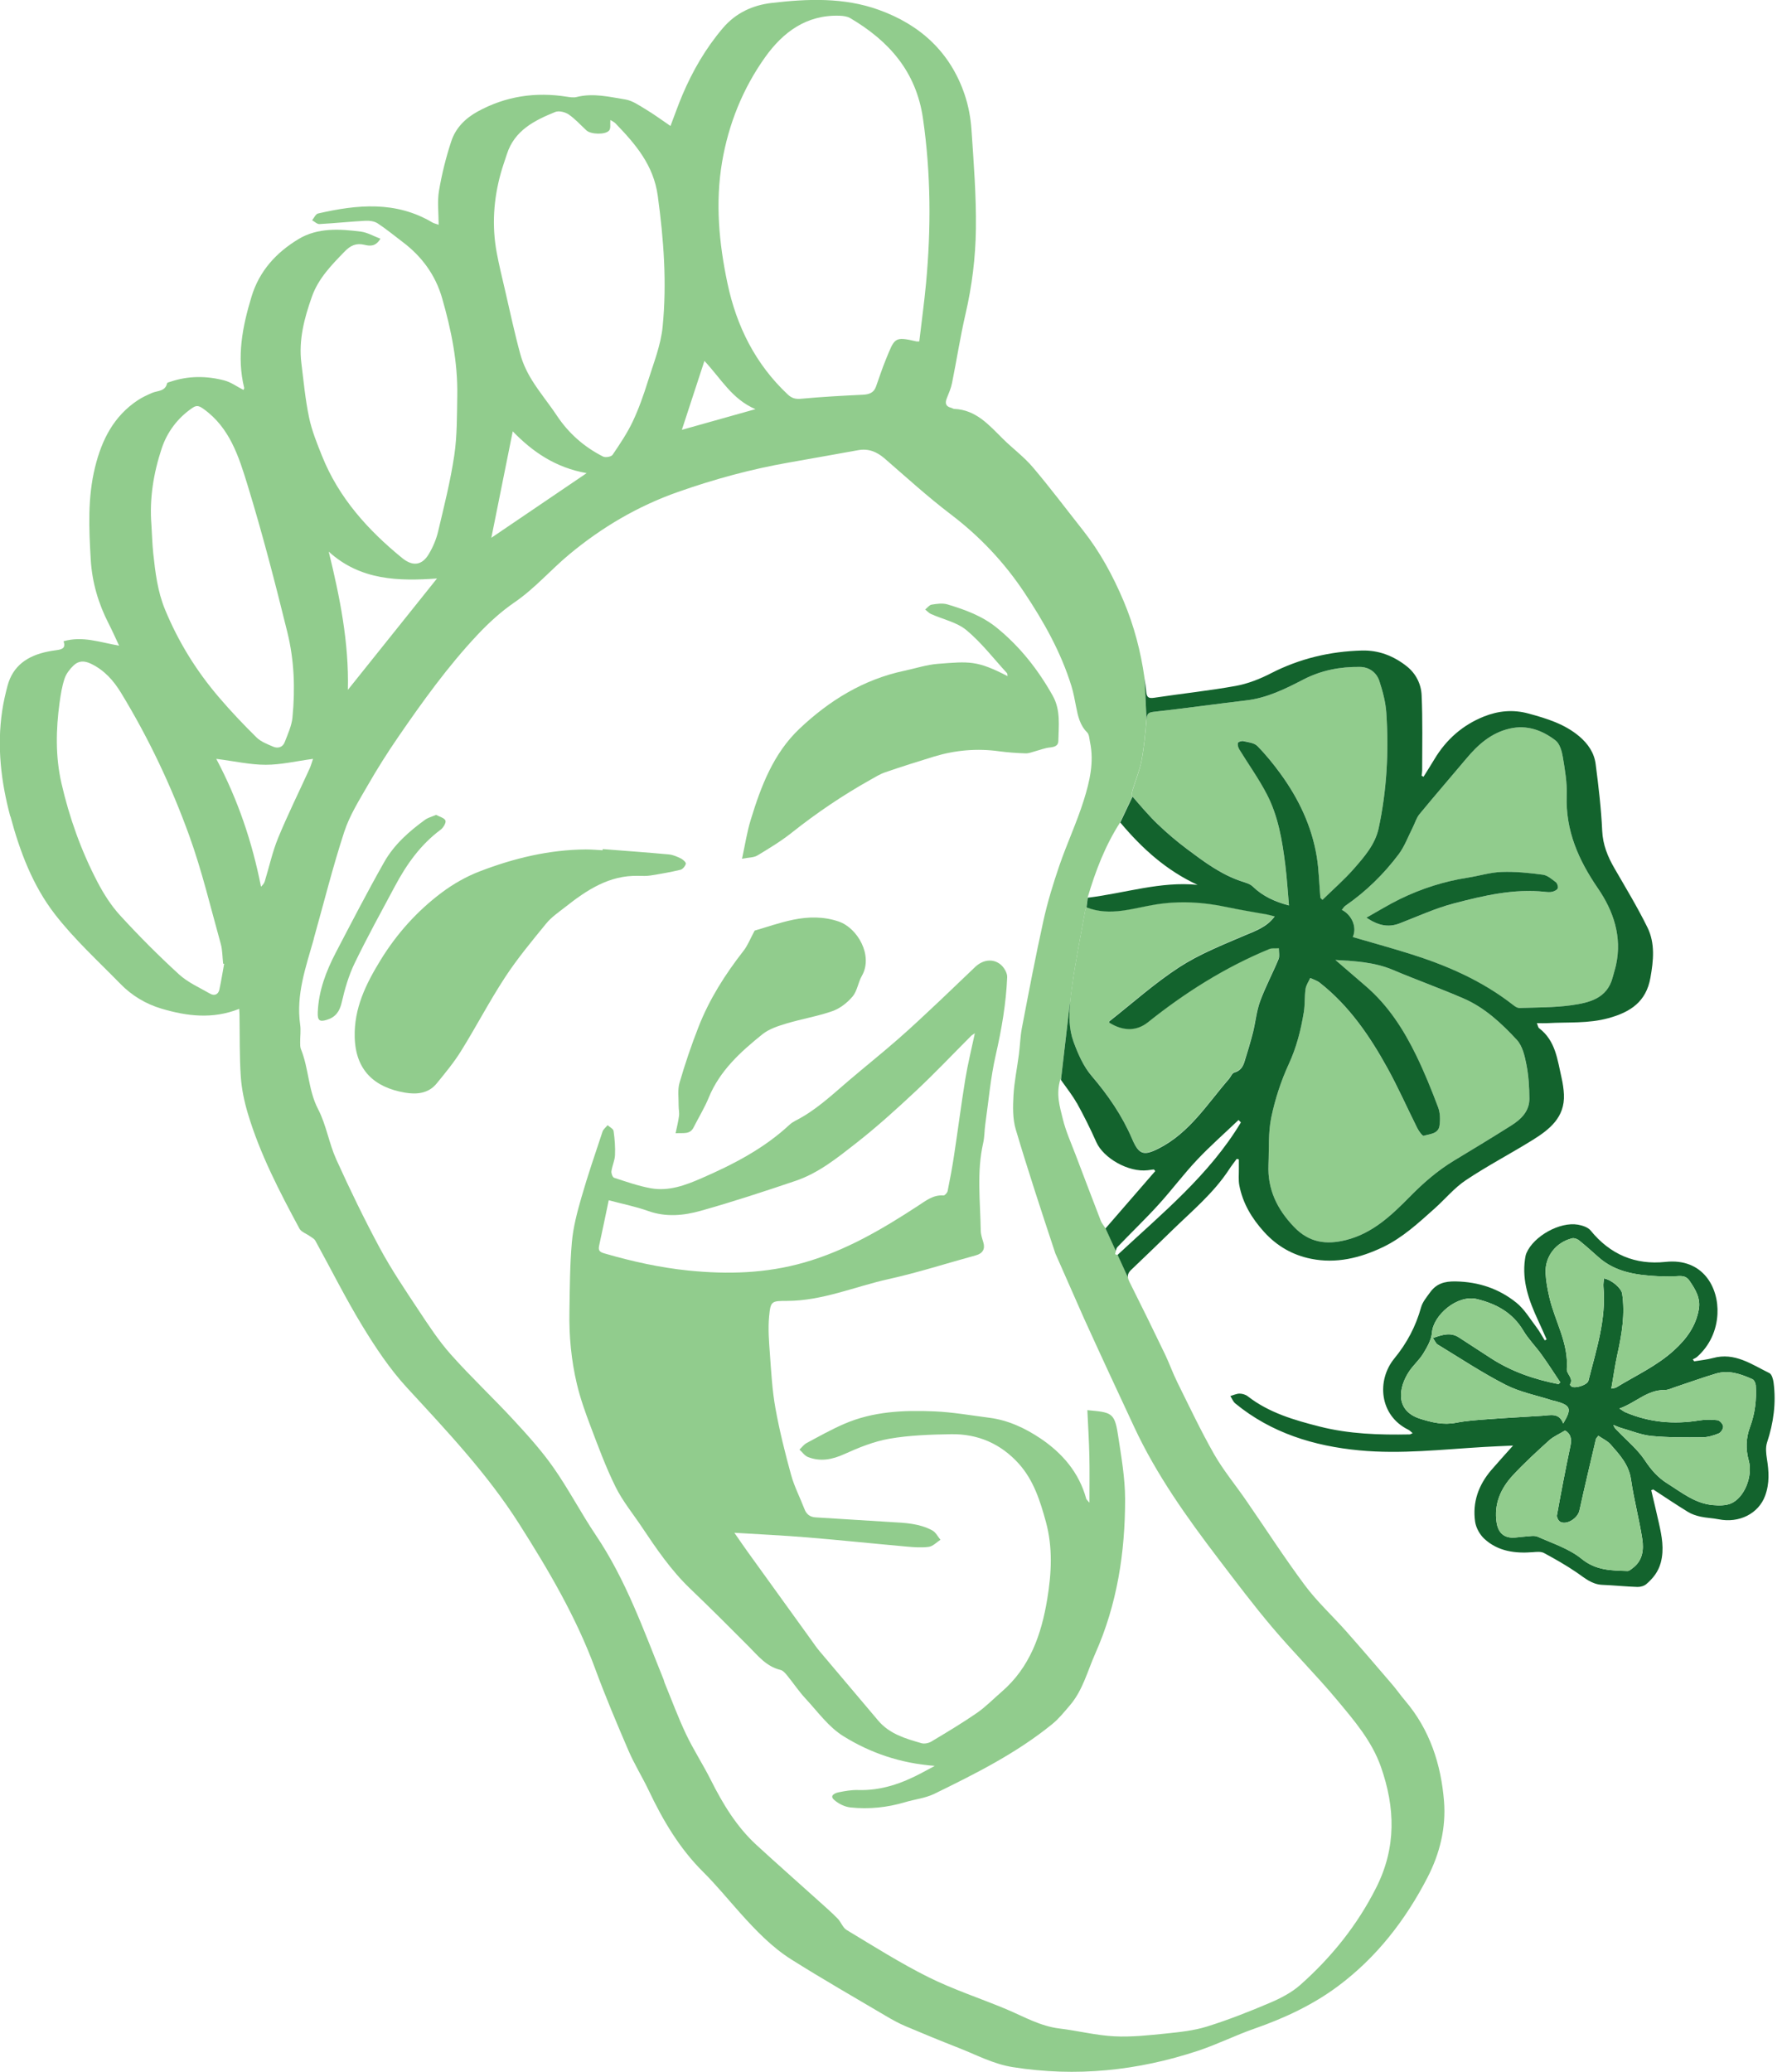 <svg width="132" height="153" viewBox="0 0 132 153" fill="none" xmlns="http://www.w3.org/2000/svg">
<path d="M98.638 70.893C100.099 70.977 101.531 71.052 102.884 71.625C104.606 72.354 106.374 72.986 108.09 73.728C109.659 74.405 110.901 75.564 112.038 76.791C112.457 77.244 112.626 77.986 112.751 78.631C112.911 79.448 112.963 80.294 112.966 81.131C112.973 82.052 112.365 82.651 111.643 83.107C110.241 83.992 108.826 84.852 107.404 85.708C106.178 86.447 105.123 87.368 104.116 88.394C102.779 89.751 101.38 91.082 99.423 91.574C97.955 91.942 96.694 91.769 95.579 90.604C94.324 89.295 93.615 87.824 93.694 86.004C93.746 84.842 93.668 83.654 93.9 82.531C94.181 81.18 94.618 79.832 95.197 78.579C95.769 77.338 96.089 76.065 96.305 74.747C96.396 74.187 96.351 73.604 96.432 73.041C96.472 72.758 96.658 72.498 96.779 72.227C97.014 72.338 97.279 72.413 97.478 72.569C99.648 74.272 101.171 76.502 102.482 78.875C103.279 80.32 103.949 81.84 104.691 83.318C104.802 83.54 105.07 83.911 105.162 83.882C105.603 83.742 106.237 83.751 106.325 83.139C106.387 82.693 106.381 82.186 106.224 81.775C105.74 80.49 105.224 79.213 104.626 77.98C103.685 76.039 102.528 74.236 100.861 72.81C100.119 72.175 99.38 71.534 98.638 70.896V70.893Z" fill="#91CC8D"/>
<path d="M99.926 69.2C100.269 68.438 99.818 67.543 99.119 67.191C99.21 67.084 99.276 66.963 99.377 66.892C100.903 65.837 102.214 64.554 103.319 63.083C103.756 62.497 104.015 61.778 104.351 61.117C104.518 60.788 104.623 60.407 104.851 60.127C105.989 58.743 107.165 57.392 108.316 56.019C109.182 54.983 110.159 54.118 111.519 53.805C112.793 53.512 113.921 53.929 114.898 54.678C115.208 54.915 115.365 55.456 115.437 55.882C115.594 56.829 115.764 57.796 115.728 58.75C115.637 61.341 116.597 63.509 118.035 65.606C119.176 67.269 119.826 69.164 119.372 71.254C119.307 71.56 119.205 71.859 119.127 72.165C118.718 73.754 117.378 74.05 116.065 74.236C114.797 74.412 113.502 74.395 112.221 74.438C112.071 74.444 111.894 74.314 111.76 74.21C109.437 72.397 106.783 71.254 103.992 70.391C102.655 69.978 101.309 69.603 99.926 69.203V69.2ZM100.929 67.771C101.773 68.331 102.524 68.526 103.377 68.197C104.701 67.686 106.005 67.084 107.371 66.726C109.58 66.15 111.816 65.609 114.14 65.866C114.316 65.886 114.502 65.905 114.669 65.86C114.819 65.821 115.025 65.723 115.068 65.603C115.11 65.479 115.032 65.235 114.924 65.153C114.63 64.929 114.31 64.642 113.97 64.6C112.96 64.466 111.937 64.359 110.924 64.395C110.084 64.424 109.254 64.688 108.414 64.818C106.665 65.091 104.995 65.625 103.41 66.397C102.59 66.797 101.812 67.279 100.929 67.774V67.771Z" fill="#91CC8D"/>
<path d="M97.527 66.29C97.442 65.277 97.423 64.252 97.259 63.249C96.887 60.977 95.909 58.945 94.56 57.096C94.04 56.387 93.481 55.696 92.864 55.075C92.635 54.843 92.194 54.804 91.837 54.723C91.713 54.694 91.455 54.775 91.435 54.853C91.399 54.996 91.455 55.195 91.54 55.332C92.216 56.439 92.978 57.497 93.573 58.643C94.419 60.27 94.713 62.071 94.939 63.871C95.06 64.854 95.122 65.847 95.21 66.856C94.154 66.579 93.262 66.169 92.52 65.45C92.321 65.257 92.001 65.173 91.72 65.082C90.197 64.58 88.935 63.633 87.677 62.692C86.922 62.126 86.196 61.511 85.516 60.859C84.853 60.221 84.255 59.515 83.654 58.818C83.575 58.727 83.621 58.49 83.667 58.337C83.879 57.62 84.183 56.924 84.32 56.194C84.51 55.195 84.601 54.176 84.69 53.16C84.722 52.799 84.742 52.62 85.193 52.571C87.487 52.317 89.775 51.992 92.066 51.722C93.596 51.543 94.945 50.872 96.272 50.185C97.596 49.498 98.988 49.234 100.446 49.251C101.129 49.257 101.681 49.654 101.89 50.296C102.139 51.057 102.351 51.855 102.403 52.646C102.596 55.504 102.439 58.353 101.838 61.162C101.58 62.364 100.779 63.272 100.005 64.157C99.289 64.974 98.462 65.691 97.684 66.452L97.531 66.299L97.527 66.29Z" fill="#91CC8D"/>
<path d="M80.251 66.989C82.013 67.68 83.696 67.041 85.379 66.775C87.144 66.495 88.873 66.596 90.608 66.967C91.592 67.178 92.589 67.331 93.579 67.513C93.766 67.549 93.948 67.605 94.154 67.657C93.553 68.471 92.707 68.734 91.876 69.089C90.249 69.786 88.576 70.453 87.102 71.41C85.291 72.589 83.667 74.047 81.964 75.388C81.938 75.408 81.938 75.46 81.925 75.496C82.935 76.13 83.931 76.16 84.794 75.47C87.536 73.279 90.481 71.42 93.736 70.072C93.948 69.984 94.216 70.027 94.458 70.007C94.455 70.281 94.53 70.587 94.432 70.821C94.001 71.866 93.462 72.869 93.073 73.93C92.805 74.662 92.739 75.463 92.546 76.228C92.363 76.951 92.144 77.664 91.925 78.374C91.808 78.761 91.612 79.07 91.161 79.191C91.004 79.233 90.912 79.5 90.782 79.653C89.174 81.499 87.873 83.641 85.569 84.803C84.454 85.366 84.108 85.233 83.614 84.08C82.886 82.371 81.843 80.857 80.627 79.435C80.023 78.728 79.621 77.804 79.294 76.915C78.787 75.528 79.019 74.07 79.215 72.654C79.464 70.844 79.836 69.05 80.157 67.25C80.173 67.159 80.219 67.074 80.248 66.986L80.251 66.989Z" fill="#91CC8D"/>
<path d="M121.974 110.061C122.163 110.869 122.359 111.673 122.539 112.483C122.751 113.444 122.944 114.388 122.676 115.397C122.493 116.077 122.104 116.556 121.611 116.982C121.451 117.122 121.173 117.2 120.954 117.194C120.085 117.165 119.222 117.074 118.352 117.038C117.581 117.005 117.058 116.533 116.47 116.129C115.695 115.599 114.875 115.133 114.048 114.687C113.829 114.57 113.509 114.603 113.241 114.625C111.914 114.733 110.646 114.567 109.636 113.633C109.303 113.323 109.028 112.825 108.963 112.383C108.754 110.94 109.214 109.661 110.162 108.557C110.646 107.994 111.149 107.444 111.764 106.754C110.947 106.793 110.273 106.816 109.603 106.858C106.544 107.037 103.485 107.399 100.42 107.109C97.053 106.79 93.909 105.826 91.246 103.642C91.082 103.508 91.001 103.277 90.883 103.095C91.108 103.03 91.334 102.919 91.556 102.916C91.759 102.916 92.004 102.987 92.164 103.111C93.733 104.332 95.589 104.869 97.472 105.348C99.658 105.904 101.887 105.973 104.126 105.93C104.178 105.93 104.227 105.888 104.348 105.839C104.221 105.735 104.136 105.637 104.031 105.585C101.874 104.531 101.678 101.923 102.998 100.318C103.923 99.192 104.58 97.951 104.969 96.548C105.08 96.148 105.381 95.793 105.632 95.445C106.093 94.803 106.685 94.615 107.518 94.631C109.224 94.663 110.724 95.165 112.015 96.207C112.607 96.685 113.019 97.395 113.493 98.013C113.725 98.319 113.904 98.661 114.107 98.987C114.153 98.961 114.198 98.938 114.244 98.912C114.032 98.436 113.823 97.961 113.604 97.489C112.943 96.063 112.414 94.608 112.646 92.993C112.669 92.84 112.692 92.681 112.754 92.538C113.293 91.284 115.218 90.207 116.561 90.441C116.892 90.5 117.297 90.63 117.493 90.871C118.934 92.639 120.787 93.43 123.033 93.189C125.788 92.896 126.967 95.077 126.863 97.043C126.801 98.228 126.304 99.371 125.35 100.211C125.261 100.285 125.147 100.328 125.042 100.386C125.075 100.435 125.108 100.484 125.141 100.533C125.605 100.455 126.079 100.412 126.533 100.289C128.144 99.846 129.389 100.761 130.7 101.402C130.88 101.49 130.978 101.861 131.01 102.112C131.206 103.619 131.004 105.081 130.527 106.526C130.406 106.891 130.455 107.34 130.517 107.734C130.664 108.658 130.723 109.537 130.383 110.462C129.899 111.78 128.464 112.503 126.948 112.197C126.507 112.109 126.049 112.099 125.611 112.002C125.291 111.93 124.957 111.823 124.68 111.65C123.814 111.119 122.967 110.55 122.117 109.993L121.964 110.055L121.974 110.061ZM119.022 102.548C119.183 102.512 119.307 102.512 119.395 102.457C120.836 101.575 122.385 100.878 123.657 99.716C124.582 98.873 125.261 97.945 125.484 96.708C125.634 95.874 125.242 95.23 124.797 94.582C124.464 94.094 123.997 94.269 123.562 94.257C123.245 94.247 122.928 94.269 122.614 94.257C120.98 94.178 119.375 93.996 118.078 92.844C117.607 92.424 117.137 92.001 116.646 91.607C116.516 91.502 116.287 91.411 116.137 91.447C114.927 91.743 114.11 92.795 114.169 94.022C114.198 94.624 114.313 95.23 114.45 95.819C114.859 97.58 115.878 99.192 115.735 101.096C115.705 101.48 116.264 101.78 115.97 102.245C115.957 102.265 116.025 102.346 116.068 102.382C116.316 102.577 117.251 102.284 117.333 101.965C117.908 99.686 118.66 97.434 118.441 95.028C118.421 94.826 118.467 94.621 118.48 94.409C119.098 94.533 119.768 95.155 119.823 95.533C120.049 97.043 119.803 98.508 119.48 99.976C119.294 100.81 119.179 101.663 119.022 102.555V102.548ZM115.604 105.641C115.169 105.908 114.748 106.083 114.427 106.373C113.509 107.206 112.587 108.046 111.747 108.955C110.849 109.928 110.342 111.071 110.554 112.454C110.652 113.089 110.999 113.515 111.646 113.548C111.976 113.564 112.313 113.489 112.646 113.473C112.96 113.457 113.319 113.366 113.581 113.483C114.692 113.978 115.911 114.368 116.829 115.117C117.892 115.983 119.026 115.976 120.219 116.016C120.346 116.019 120.49 115.885 120.611 115.794C121.343 115.247 121.428 114.437 121.31 113.655C121.085 112.181 120.689 110.732 120.477 109.257C120.32 108.16 119.637 107.428 118.97 106.669C118.735 106.402 118.379 106.246 118.065 106.028C117.97 106.158 117.901 106.214 117.885 106.279C117.473 108.037 117.055 109.794 116.666 111.556C116.545 112.106 115.761 112.633 115.264 112.392C115.123 112.324 114.98 112.05 115.006 111.901C115.316 110.182 115.646 108.466 116.006 106.76C116.114 106.249 116.019 105.875 115.604 105.637V105.641ZM115.127 102.216C115.169 102.174 115.212 102.131 115.254 102.086C114.8 101.405 114.359 100.715 113.881 100.051C113.447 99.442 112.904 98.902 112.525 98.267C111.738 96.949 110.558 96.298 109.113 95.939C107.642 95.575 105.874 97.131 105.776 98.401C105.737 98.931 105.427 99.468 105.142 99.94C104.851 100.425 104.397 100.81 104.083 101.285C103.322 102.431 102.998 104.182 104.927 104.781C105.773 105.045 106.626 105.25 107.544 105.071C108.335 104.915 109.149 104.863 109.956 104.804C111.273 104.706 112.591 104.638 113.908 104.553C114.506 104.518 115.156 104.296 115.47 105.12C116.12 104.029 116.029 103.788 114.924 103.479C114.829 103.453 114.728 103.443 114.636 103.411C113.489 103.043 112.273 102.808 111.218 102.268C109.486 101.383 107.855 100.299 106.188 99.286C106.057 99.205 105.992 99.019 105.845 98.811C106.544 98.57 107.142 98.365 107.763 98.765C108.558 99.28 109.348 99.8 110.143 100.312C111.669 101.298 113.355 101.871 115.127 102.216ZM119.624 104.019C119.872 104.176 119.96 104.251 120.062 104.293C121.817 105.042 123.634 105.204 125.513 104.898C125.954 104.827 126.418 104.824 126.863 104.879C127.03 104.898 127.265 105.159 127.284 105.331C127.304 105.501 127.124 105.79 126.961 105.855C126.582 106.008 126.163 106.139 125.758 106.142C124.5 106.152 123.238 106.165 121.99 106.044C121.222 105.969 120.477 105.657 119.722 105.442C119.536 105.39 119.362 105.302 119.179 105.23C119.248 105.468 119.388 105.569 119.509 105.693C120.189 106.402 120.974 107.044 121.506 107.851C121.967 108.548 122.461 109.114 123.163 109.554C124.232 110.224 125.226 111.045 126.546 111.149C126.977 111.185 127.468 111.191 127.853 111.032C128.847 110.618 129.494 109.016 129.174 107.861C128.941 107.011 128.964 106.194 129.272 105.374C129.641 104.381 129.762 103.352 129.693 102.301C129.683 102.141 129.569 101.907 129.438 101.848C128.589 101.47 127.7 101.155 126.758 101.435C125.745 101.737 124.748 102.102 123.742 102.434C123.484 102.519 123.219 102.655 122.957 102.652C121.67 102.636 120.836 103.586 119.62 104.019H119.624Z" fill="#13632D"/>
<path d="M119.019 102.548C119.176 101.653 119.29 100.803 119.477 99.97C119.804 98.502 120.045 97.037 119.82 95.526C119.764 95.148 119.094 94.523 118.477 94.403C118.46 94.615 118.418 94.823 118.437 95.022C118.656 97.427 117.905 99.68 117.329 101.959C117.248 102.281 116.313 102.574 116.065 102.375C116.022 102.34 115.954 102.258 115.967 102.239C116.257 101.773 115.702 101.474 115.731 101.09C115.875 99.185 114.852 97.574 114.447 95.813C114.31 95.223 114.195 94.618 114.166 94.016C114.107 92.788 114.927 91.737 116.133 91.441C116.284 91.405 116.512 91.493 116.643 91.6C117.133 91.997 117.604 92.421 118.075 92.837C119.375 93.99 120.977 94.172 122.611 94.25C122.928 94.266 123.245 94.24 123.559 94.25C123.993 94.263 124.461 94.084 124.794 94.576C125.239 95.223 125.631 95.868 125.48 96.701C125.258 97.938 124.575 98.866 123.653 99.709C122.379 100.871 120.83 101.568 119.392 102.45C119.3 102.506 119.176 102.506 119.019 102.541V102.548Z" fill="#91CC8D"/>
<path d="M115.601 105.641C116.016 105.878 116.11 106.253 116.003 106.764C115.643 108.473 115.313 110.188 115.002 111.904C114.976 112.054 115.123 112.327 115.261 112.396C115.757 112.636 116.542 112.112 116.663 111.559C117.052 109.794 117.47 108.04 117.882 106.282C117.898 106.214 117.967 106.158 118.062 106.031C118.375 106.249 118.735 106.406 118.967 106.673C119.634 107.431 120.317 108.16 120.473 109.261C120.683 110.735 121.081 112.184 121.307 113.659C121.425 114.44 121.34 115.247 120.607 115.797C120.487 115.889 120.346 116.022 120.215 116.019C119.022 115.98 117.888 115.986 116.826 115.12C115.908 114.372 114.689 113.981 113.578 113.486C113.316 113.369 112.957 113.463 112.643 113.476C112.309 113.493 111.973 113.571 111.643 113.551C110.996 113.519 110.649 113.089 110.551 112.457C110.335 111.074 110.845 109.928 111.744 108.958C112.584 108.05 113.506 107.21 114.424 106.376C114.744 106.087 115.166 105.908 115.601 105.644V105.641Z" fill="#91CC8D"/>
<path d="M115.127 102.216C113.355 101.871 111.672 101.298 110.143 100.312C109.348 99.797 108.558 99.28 107.763 98.765C107.142 98.362 106.544 98.57 105.845 98.811C105.992 99.019 106.057 99.205 106.188 99.286C107.855 100.299 109.486 101.383 111.218 102.268C112.277 102.808 113.493 103.043 114.636 103.411C114.731 103.44 114.829 103.45 114.924 103.479C116.025 103.788 116.12 104.029 115.47 105.12C115.156 104.296 114.506 104.518 113.908 104.553C112.591 104.635 111.27 104.703 109.956 104.804C109.149 104.866 108.335 104.915 107.544 105.071C106.626 105.253 105.77 105.045 104.927 104.781C102.998 104.182 103.322 102.431 104.083 101.285C104.397 100.813 104.851 100.425 105.142 99.94C105.427 99.465 105.737 98.928 105.776 98.401C105.874 97.131 107.639 95.575 109.113 95.94C110.561 96.298 111.741 96.949 112.525 98.267C112.904 98.905 113.447 99.446 113.881 100.051C114.359 100.715 114.797 101.405 115.254 102.086C115.212 102.128 115.169 102.17 115.127 102.216Z" fill="#91CC8D"/>
<path d="M119.62 104.019C120.836 103.586 121.666 102.636 122.957 102.652C123.219 102.655 123.484 102.519 123.742 102.434C124.748 102.102 125.742 101.734 126.758 101.435C127.7 101.155 128.585 101.467 129.438 101.848C129.569 101.907 129.683 102.141 129.693 102.301C129.759 103.349 129.641 104.381 129.272 105.374C128.968 106.194 128.941 107.014 129.174 107.861C129.491 109.016 128.847 110.618 127.853 111.032C127.468 111.194 126.981 111.185 126.546 111.149C125.226 111.041 124.232 110.221 123.163 109.554C122.461 109.111 121.967 108.548 121.506 107.851C120.974 107.044 120.189 106.402 119.509 105.693C119.392 105.569 119.251 105.468 119.179 105.23C119.359 105.302 119.536 105.39 119.722 105.442C120.473 105.657 121.222 105.969 121.99 106.044C123.238 106.165 124.503 106.152 125.758 106.142C126.163 106.142 126.582 106.012 126.961 105.855C127.124 105.79 127.301 105.501 127.284 105.331C127.265 105.159 127.03 104.898 126.863 104.879C126.418 104.824 125.954 104.827 125.513 104.898C123.634 105.204 121.817 105.038 120.062 104.293C119.96 104.251 119.872 104.176 119.624 104.019H119.62Z" fill="#91CC8D"/>
<path d="M69.051 130.408C66.499 130.219 64.273 129.444 62.286 128.207C61.201 127.533 60.394 126.397 59.501 125.437C59.008 124.906 58.603 124.291 58.142 123.728C58.008 123.565 57.838 123.366 57.652 123.321C56.615 123.073 56.001 122.292 55.308 121.592C53.877 120.15 52.439 118.717 50.971 117.311C49.563 115.96 48.478 114.365 47.406 112.76C46.749 111.777 45.984 110.849 45.468 109.801C44.745 108.343 44.183 106.806 43.605 105.283C43.222 104.273 42.859 103.248 42.611 102.2C42.196 100.452 42.029 98.664 42.062 96.864C42.092 95.155 42.092 93.439 42.242 91.737C42.34 90.63 42.631 89.526 42.941 88.452C43.412 86.808 43.968 85.19 44.507 83.569C44.566 83.39 44.755 83.25 44.883 83.094C45.036 83.234 45.298 83.361 45.321 83.517C45.406 84.106 45.455 84.705 45.428 85.298C45.412 85.701 45.219 86.095 45.164 86.499C45.144 86.652 45.252 86.942 45.363 86.978C46.258 87.267 47.154 87.586 48.076 87.752C49.393 87.99 50.635 87.528 51.808 87.016C54.148 85.998 56.413 84.832 58.309 83.071C58.436 82.951 58.59 82.85 58.746 82.768C60.23 82.019 61.423 80.89 62.668 79.825C63.884 78.787 65.132 77.791 66.335 76.739C67.404 75.805 68.437 74.825 69.473 73.852C70.336 73.041 71.179 72.211 72.042 71.4C72.587 70.889 73.313 70.769 73.878 71.202C74.146 71.407 74.411 71.84 74.398 72.159C74.316 74.102 73.986 76.01 73.552 77.915C73.166 79.594 73.022 81.333 72.777 83.045C72.715 83.494 72.725 83.957 72.627 84.396C72.136 86.548 72.411 88.716 72.444 90.877C72.447 91.164 72.548 91.457 72.633 91.737C72.787 92.235 72.591 92.567 72.087 92.704C69.94 93.29 67.816 93.977 65.642 94.458C63.142 95.012 60.75 96.067 58.129 96.07C56.988 96.07 56.919 96.083 56.812 97.222C56.727 98.134 56.802 99.068 56.87 99.989C56.968 101.324 57.04 102.668 57.276 103.98C57.576 105.641 57.985 107.285 58.433 108.912C58.671 109.778 59.096 110.592 59.42 111.435C59.57 111.829 59.825 112.031 60.256 112.057C62.109 112.164 63.962 112.295 65.819 112.402C66.868 112.461 67.924 112.506 68.868 113.021C69.12 113.157 69.273 113.476 69.469 113.711C69.185 113.893 68.914 114.189 68.61 114.232C68.071 114.306 67.505 114.261 66.953 114.212C64.515 113.994 62.077 113.737 59.635 113.535C57.907 113.392 56.174 113.314 54.246 113.193C54.632 113.75 54.929 114.186 55.236 114.612C56.795 116.777 58.358 118.942 59.92 121.107C60.116 121.377 60.302 121.66 60.518 121.914C61.966 123.633 63.42 125.342 64.868 127.061C65.708 128.057 66.894 128.396 68.071 128.734C68.286 128.796 68.603 128.728 68.803 128.607C69.934 127.93 71.068 127.253 72.153 126.504C72.813 126.049 73.382 125.459 73.993 124.932C76.088 123.122 76.928 120.694 77.359 118.079C77.673 116.182 77.771 114.267 77.258 112.389C76.836 110.852 76.356 109.316 75.254 108.092C73.924 106.614 72.228 105.882 70.254 105.914C68.734 105.94 67.198 105.989 65.708 106.246C64.561 106.445 63.433 106.9 62.364 107.385C61.462 107.792 60.599 107.958 59.684 107.6C59.439 107.506 59.263 107.239 59.054 107.05C59.23 106.887 59.38 106.676 59.586 106.565C60.508 106.07 61.423 105.556 62.381 105.143C64.502 104.228 66.763 104.13 69.022 104.228C70.381 104.286 71.731 104.527 73.084 104.7C74.47 104.879 75.718 105.465 76.846 106.22C78.467 107.307 79.709 108.746 80.238 110.686C80.251 110.735 80.307 110.774 80.474 110.973C80.474 109.703 80.493 108.593 80.467 107.486C80.441 106.37 80.369 105.256 80.32 104.137C82.052 104.303 82.327 104.29 82.572 105.904C82.814 107.496 83.105 109.104 83.108 110.709C83.111 114.635 82.523 118.473 80.905 122.11C80.323 123.418 79.98 124.841 79.013 125.957C78.604 126.433 78.206 126.934 77.722 127.325C75.081 129.473 72.055 130.987 69.015 132.472C68.352 132.794 67.574 132.875 66.855 133.09C65.534 133.484 64.181 133.621 62.819 133.477C62.387 133.432 61.91 133.191 61.59 132.895C61.27 132.595 61.681 132.416 61.923 132.364C62.404 132.266 62.904 132.175 63.391 132.192C65.09 132.244 66.62 131.706 68.087 130.925C68.368 130.775 68.649 130.622 69.051 130.408ZM44.964 88.641C44.722 89.793 44.494 90.903 44.252 92.01C44.177 92.359 44.311 92.466 44.651 92.564C46.683 93.153 48.736 93.612 50.85 93.827C53.746 94.12 56.586 94.045 59.42 93.231C62.492 92.349 65.178 90.767 67.812 89.048C68.388 88.674 68.93 88.224 69.695 88.283C69.79 88.289 69.973 88.084 69.999 87.957C70.179 87.072 70.345 86.18 70.479 85.285C70.764 83.416 71.002 81.544 71.306 79.679C71.486 78.582 71.757 77.498 72.009 76.303C71.852 76.414 71.783 76.446 71.734 76.498C70.371 77.862 69.045 79.265 67.639 80.581C66.218 81.912 64.766 83.227 63.23 84.428C61.851 85.506 60.465 86.629 58.773 87.202C56.455 87.987 54.128 88.752 51.775 89.412C50.507 89.771 49.193 89.901 47.873 89.429C46.932 89.094 45.941 88.898 44.964 88.638V88.641Z" fill="#91CC8D"/>
<path d="M44.523 62.705C46.154 62.832 47.788 62.949 49.416 63.099C49.719 63.129 50.027 63.265 50.305 63.402C50.458 63.48 50.687 63.692 50.661 63.789C50.615 63.965 50.429 64.193 50.262 64.232C49.536 64.408 48.801 64.535 48.063 64.652C47.772 64.698 47.471 64.688 47.174 64.681C44.997 64.616 43.33 65.739 41.729 67.002C41.248 67.38 40.725 67.735 40.346 68.2C39.297 69.486 38.228 70.769 37.32 72.152C36.156 73.927 35.176 75.818 34.055 77.618C33.529 78.465 32.882 79.246 32.248 80.021C31.64 80.766 30.751 80.835 29.904 80.688C27.666 80.304 26.264 79.051 26.201 76.596C26.146 74.454 27.028 72.67 28.1 70.919C29.3 68.962 30.81 67.276 32.643 65.905C33.486 65.277 34.437 64.733 35.418 64.356C37.934 63.386 40.542 62.751 43.268 62.731C43.683 62.731 44.098 62.767 44.513 62.79C44.513 62.761 44.517 62.731 44.52 62.702L44.523 62.705Z" fill="#91CC8D"/>
<path d="M54.812 63.412C55.044 62.347 55.181 61.432 55.449 60.56C56.207 58.076 57.125 55.638 59.063 53.808C61.256 51.735 63.779 50.175 66.793 49.537C67.623 49.361 68.443 49.088 69.28 49.023C71.594 48.844 72.162 48.759 74.424 49.931C74.408 49.83 74.418 49.749 74.382 49.71C73.398 48.639 72.499 47.46 71.391 46.539C70.679 45.947 69.649 45.738 68.77 45.344C68.61 45.273 68.483 45.123 68.339 45.012C68.499 44.885 68.646 44.677 68.819 44.651C69.201 44.589 69.63 44.527 69.989 44.635C71.296 45.029 72.571 45.491 73.656 46.38C75.362 47.776 76.689 49.466 77.761 51.377C78.359 52.441 78.199 53.597 78.176 54.73C78.169 55.088 77.875 55.166 77.539 55.202C77.186 55.237 76.846 55.377 76.499 55.468C76.254 55.534 76.006 55.641 75.761 55.635C75.11 55.612 74.457 55.569 73.81 55.482C72.176 55.254 70.574 55.394 69.002 55.869C67.793 56.237 66.587 56.621 65.391 57.031C65.002 57.165 64.642 57.389 64.283 57.591C62.247 58.734 60.322 60.033 58.495 61.484C57.697 62.119 56.812 62.653 55.936 63.181C55.674 63.337 55.305 63.321 54.812 63.415V63.412Z" fill="#91CC8D"/>
<path d="M55.74 68.725C56.57 68.487 57.576 68.129 58.612 67.917C59.717 67.692 60.845 67.676 61.946 68.051C63.345 68.523 64.521 70.573 63.662 72.068C63.387 72.546 63.325 73.175 62.982 73.585C62.596 74.044 62.054 74.47 61.492 74.669C60.38 75.059 59.204 75.248 58.073 75.59C57.459 75.776 56.799 75.99 56.315 76.381C54.7 77.68 53.167 79.067 52.35 81.062C52.04 81.821 51.602 82.527 51.233 83.26C50.965 83.797 50.484 83.65 49.903 83.689C50.001 83.224 50.105 82.82 50.157 82.41C50.19 82.159 50.125 81.899 50.128 81.642C50.135 81.082 50.043 80.486 50.194 79.965C50.599 78.572 51.066 77.192 51.596 75.841C52.396 73.793 53.566 71.951 54.923 70.215C55.236 69.815 55.423 69.317 55.743 68.725H55.74Z" fill="#91CC8D"/>
<path d="M32.218 60.179C32.463 60.316 32.826 60.401 32.904 60.596C32.967 60.755 32.744 61.13 32.548 61.273C31.068 62.373 30.038 63.825 29.185 65.42C28.172 67.312 27.136 69.19 26.201 71.121C25.76 72.032 25.469 73.028 25.244 74.018C25.087 74.698 24.79 75.118 24.133 75.317C23.584 75.486 23.45 75.339 23.472 74.757C23.535 73.162 24.09 71.719 24.812 70.333C25.979 68.1 27.136 65.86 28.378 63.666C29.104 62.383 30.208 61.4 31.401 60.537C31.614 60.384 31.891 60.316 32.218 60.176V60.179Z" fill="#91CC8D"/>
<path d="M100.929 67.771C101.812 67.276 102.59 66.794 103.41 66.394C104.995 65.622 106.662 65.088 108.414 64.815C109.254 64.685 110.084 64.421 110.924 64.392C111.937 64.356 112.963 64.463 113.97 64.597C114.31 64.642 114.63 64.929 114.924 65.15C115.032 65.231 115.11 65.476 115.068 65.599C115.025 65.72 114.819 65.817 114.669 65.856C114.502 65.899 114.313 65.882 114.14 65.863C111.816 65.609 109.577 66.146 107.371 66.722C106.005 67.081 104.704 67.683 103.377 68.194C102.524 68.523 101.773 68.331 100.929 67.767V67.771Z" fill="#13632D"/>
<path d="M79.17 76.502C79.176 76.531 79.186 76.564 79.196 76.593C79.186 76.564 79.179 76.531 79.17 76.502Z" fill="#91CC8D"/>
<path d="M79.094 76.173C79.101 76.202 79.108 76.228 79.111 76.257C79.104 76.228 79.098 76.202 79.094 76.173Z" fill="#91CC8D"/>
<path d="M79.036 75.802C79.036 75.802 79.036 75.834 79.042 75.847C79.042 75.831 79.042 75.815 79.036 75.802Z" fill="#91CC8D"/>
<path d="M79.003 75.427C79.003 75.457 79.006 75.489 79.009 75.519C79.009 75.489 79.006 75.457 79.003 75.427Z" fill="#91CC8D"/>
<path d="M83.33 94.126C83.33 94.126 83.333 94.11 83.337 94.103C83.337 94.11 83.333 94.12 83.33 94.126Z" fill="#91CC8D"/>
<path d="M82.546 92.082C82.519 92.111 82.5 92.144 82.48 92.183C82.497 92.147 82.516 92.111 82.546 92.082Z" fill="#91CC8D"/>
<path d="M79.019 74.343C79.019 74.369 79.016 74.392 79.013 74.418C79.013 74.392 79.013 74.369 79.019 74.343Z" fill="#91CC8D"/>
<path d="M83.356 94.047C83.356 94.047 83.372 94.015 83.379 93.999C83.369 94.015 83.363 94.031 83.356 94.047Z" fill="#91CC8D"/>
<path d="M79.532 81.433C79.493 81.362 79.451 81.29 79.408 81.222C79.451 81.293 79.493 81.362 79.532 81.433Z" fill="#91CC8D"/>
<path d="M83.461 93.885C83.444 93.905 83.431 93.924 83.415 93.947C83.428 93.928 83.444 93.908 83.461 93.885Z" fill="#91CC8D"/>
<path d="M78.166 93.326C78.166 93.326 78.166 93.348 78.169 93.361C78.169 93.348 78.169 93.338 78.166 93.326Z" fill="#91CC8D"/>
<path d="M0.771 60.286C1.464 62.875 2.415 65.397 4.053 67.513C5.491 69.372 7.255 70.981 8.906 72.67C9.746 73.529 10.775 74.145 11.926 74.487C13.799 75.043 15.697 75.287 17.668 74.503C17.678 74.692 17.691 74.825 17.691 74.962C17.717 76.476 17.684 77.989 17.786 79.5C17.848 80.415 18.041 81.339 18.305 82.221C19.201 85.22 20.642 87.987 22.119 90.731C22.253 90.978 22.623 91.099 22.881 91.284C23.025 91.388 23.211 91.476 23.293 91.623C24.453 93.726 25.525 95.884 26.777 97.935C27.747 99.527 28.8 101.109 30.058 102.476C32.999 105.67 35.973 108.808 38.323 112.5C40.51 115.937 42.562 119.421 43.974 123.259C44.722 125.29 45.566 127.286 46.422 129.275C46.857 130.287 47.448 131.231 47.922 132.227C48.968 134.431 50.19 136.502 51.942 138.243C52.906 139.2 53.766 140.258 54.674 141.271C55.818 142.547 57.011 143.794 58.462 144.709C60.763 146.157 63.123 147.508 65.466 148.892C65.92 149.159 66.388 149.419 66.871 149.624C68.178 150.178 69.489 150.718 70.813 151.236C72.13 151.75 73.365 152.424 74.813 152.655C79.49 153.397 84.036 152.922 88.494 151.447C89.919 150.975 91.272 150.295 92.687 149.803C94.886 149.035 96.991 148.052 98.844 146.668C101.681 144.549 103.809 141.811 105.44 138.657C106.368 136.86 106.819 134.965 106.665 133.018C106.446 130.3 105.619 127.735 103.792 125.593C103.462 125.206 103.171 124.782 102.838 124.395C101.711 123.08 100.586 121.765 99.439 120.469C98.436 119.336 97.305 118.301 96.403 117.093C94.873 115.042 93.488 112.887 92.033 110.784C91.252 109.651 90.363 108.58 89.683 107.392C88.7 105.667 87.85 103.866 86.968 102.086C86.628 101.405 86.376 100.679 86.046 99.993C85.186 98.205 84.314 96.425 83.422 94.65C83.363 94.533 83.33 94.432 83.32 94.335L82.559 92.671L82.549 92.681C82.487 92.661 82.428 92.639 82.366 92.619C82.392 92.544 82.405 92.46 82.425 92.378L81.663 90.715C81.5 90.464 81.382 90.334 81.323 90.181C80.702 88.573 80.088 86.961 79.477 85.347C79.137 84.448 78.732 83.563 78.506 82.632C78.29 81.736 77.98 80.815 78.333 79.682C78.346 79.702 78.359 79.718 78.369 79.734L79.01 74.213L79.049 74.011C79.094 73.555 79.16 73.103 79.219 72.654C79.467 70.844 79.84 69.05 80.16 67.25C80.176 67.159 80.222 67.074 80.251 66.986L80.343 66.273C80.928 64.3 81.634 62.448 82.748 60.723C82.739 60.736 82.732 60.752 82.722 60.765L83.65 58.805C83.572 58.714 83.618 58.477 83.663 58.324C83.876 57.607 84.18 56.911 84.317 56.181C84.507 55.182 84.598 54.163 84.686 53.148L84.543 50.084C84.268 48.124 83.771 46.217 82.997 44.384C82.212 42.528 81.258 40.761 80.003 39.172C78.771 37.613 77.575 36.018 76.29 34.504C75.633 33.729 74.79 33.111 74.065 32.391C73.042 31.375 72.091 30.265 70.486 30.197C70.411 30.197 70.339 30.135 70.264 30.116C69.845 30.015 69.793 29.767 69.94 29.403C70.087 29.038 70.247 28.67 70.323 28.289C70.666 26.596 70.927 24.887 71.316 23.204C71.8 21.121 72.061 19.005 72.087 16.889C72.117 14.454 71.924 12.016 71.76 9.584C71.702 8.708 71.535 7.81 71.254 6.98C70.195 3.854 67.976 1.826 64.91 0.726C62.338 -0.199 59.658 -0.094 57.001 0.218C55.609 0.381 54.357 0.944 53.396 2.074C52.128 3.565 51.167 5.225 50.409 7.009C50.099 7.741 49.834 8.497 49.527 9.304C48.876 8.861 48.308 8.441 47.706 8.08C47.223 7.79 46.716 7.429 46.183 7.344C45.004 7.155 43.814 6.856 42.595 7.165C42.376 7.22 42.121 7.181 41.889 7.146C39.569 6.774 37.369 7.097 35.294 8.23C34.369 8.734 33.653 9.457 33.333 10.437C32.941 11.625 32.636 12.855 32.427 14.089C32.293 14.88 32.401 15.714 32.401 16.599C32.159 16.511 32.042 16.492 31.944 16.433C29.238 14.822 26.378 15.105 23.495 15.766C23.319 15.805 23.198 16.095 23.054 16.267C23.237 16.365 23.423 16.557 23.597 16.547C24.734 16.485 25.868 16.365 27.002 16.303C27.299 16.287 27.652 16.339 27.891 16.492C28.535 16.912 29.127 17.407 29.741 17.869C31.159 18.937 32.163 20.307 32.653 22.003C33.333 24.357 33.82 26.75 33.777 29.217C33.751 30.692 33.771 32.183 33.555 33.635C33.274 35.52 32.806 37.378 32.365 39.237C32.228 39.82 31.983 40.399 31.676 40.914C31.169 41.767 30.48 41.842 29.702 41.207C27.166 39.136 25.018 36.753 23.786 33.67C23.414 32.743 23.031 31.799 22.829 30.828C22.551 29.507 22.427 28.149 22.26 26.805C22.051 25.099 22.479 23.488 23.041 21.905C23.515 20.567 24.482 19.578 25.45 18.582C25.878 18.139 26.293 17.931 26.914 18.077C27.296 18.168 27.738 18.243 28.1 17.628C27.587 17.436 27.139 17.169 26.669 17.107C25.09 16.902 23.466 16.804 22.054 17.654C20.417 18.64 19.158 19.998 18.58 21.905C17.907 24.122 17.472 26.339 18.037 28.644C18.047 28.686 18.005 28.745 17.985 28.797C17.505 28.553 17.063 28.224 16.567 28.094C15.246 27.749 13.91 27.746 12.596 28.188C12.504 28.218 12.351 28.25 12.341 28.306C12.207 28.918 11.645 28.84 11.233 29.015C10.873 29.172 10.511 29.338 10.184 29.552C8.399 30.737 7.517 32.479 7.02 34.507C6.465 36.77 6.569 39.042 6.703 41.324C6.801 42.997 7.265 44.576 8.033 46.067C8.295 46.578 8.527 47.105 8.798 47.682C7.399 47.441 6.108 46.946 4.693 47.356C4.899 47.919 4.5 47.968 4.105 48.023C3.909 48.05 3.713 48.079 3.52 48.121C2.059 48.421 0.954 49.14 0.552 50.657C0.392 51.266 0.252 51.881 0.16 52.503C-0.232 55.14 0.075 57.731 0.758 60.286H0.771ZM21.606 52.975C21.544 53.603 21.257 54.215 21.028 54.814C20.887 55.179 20.534 55.293 20.185 55.143C19.753 54.958 19.276 54.778 18.953 54.463C17.985 53.509 17.047 52.522 16.165 51.487C14.501 49.541 13.171 47.392 12.191 45.016C11.638 43.674 11.472 42.281 11.321 40.875C11.246 40.172 11.23 39.459 11.184 38.752C11.03 36.818 11.344 34.924 11.945 33.114C12.344 31.913 13.122 30.858 14.223 30.116C14.527 29.91 14.707 29.966 15.031 30.197C16.982 31.587 17.645 33.742 18.286 35.822C19.387 39.41 20.328 43.049 21.227 46.695C21.734 48.746 21.812 50.872 21.603 52.978L21.606 52.975ZM32.277 42.724C30.14 45.393 27.976 48.098 25.698 50.944C25.78 47.431 25.103 44.101 24.283 40.738C26.639 42.88 29.47 42.919 32.277 42.721V42.724ZM48.948 24.116C48.814 25.503 48.265 26.854 47.844 28.201C47.533 29.194 47.183 30.187 46.739 31.128C46.33 31.991 45.788 32.795 45.249 33.589C45.151 33.732 44.726 33.807 44.553 33.719C43.154 33.013 42.013 32.01 41.137 30.698C40.552 29.816 39.869 28.999 39.31 28.101C38.938 27.505 38.621 26.844 38.438 26.17C38.003 24.581 37.663 22.97 37.291 21.368C37.081 20.47 36.862 19.571 36.692 18.663C36.323 16.681 36.454 14.714 36.996 12.774C37.127 12.302 37.297 11.84 37.447 11.371C38.01 9.626 39.48 8.894 41.013 8.269C41.281 8.161 41.742 8.272 42 8.448C42.484 8.777 42.882 9.229 43.317 9.629C43.641 9.932 44.742 9.968 45.004 9.626C45.124 9.47 45.059 9.174 45.085 8.861C45.209 8.943 45.36 9.004 45.464 9.112C46.938 10.639 48.275 12.188 48.586 14.454C49.027 17.67 49.265 20.89 48.948 24.109V24.116ZM37.872 31.851C39.34 33.368 41.033 34.536 43.334 34.94C40.967 36.545 38.706 38.078 36.294 39.716C36.843 36.984 37.353 34.445 37.876 31.848L37.872 31.851ZM52.033 26.652C53.275 27.98 54.066 29.474 55.802 30.216C53.926 30.744 52.236 31.219 50.367 31.743C50.932 30.018 51.458 28.41 52.033 26.652ZM68.401 20.948C68.27 22.355 68.074 23.758 67.904 25.213C67.816 25.213 67.757 25.223 67.701 25.213C66.035 24.826 66.09 24.959 65.427 26.57C65.155 27.225 64.946 27.902 64.701 28.566C64.534 29.022 64.178 29.133 63.714 29.152C62.198 29.224 60.681 29.308 59.171 29.448C58.75 29.487 58.478 29.406 58.175 29.119C55.792 26.877 54.406 24.083 53.739 20.939C53.112 17.983 52.828 14.981 53.337 11.97C53.815 9.161 54.864 6.547 56.517 4.225C57.838 2.376 59.567 1.081 62.015 1.162C62.283 1.172 62.587 1.208 62.809 1.341C65.672 3.034 67.678 5.287 68.178 8.754C68.764 12.82 68.783 16.873 68.401 20.945V20.948ZM23.175 69.327C23.917 66.693 24.577 64.034 25.427 61.436C25.822 60.221 26.532 59.098 27.175 57.978C27.868 56.771 28.617 55.586 29.404 54.44C31.212 51.809 33.078 49.215 35.267 46.884C36.098 45.999 37.016 45.159 38.016 44.475C39.513 43.45 40.68 42.079 42.059 40.933C44.468 38.934 47.121 37.372 50.082 36.33C52.752 35.389 55.472 34.647 58.263 34.159C59.975 33.859 61.685 33.55 63.394 33.244C64.155 33.107 64.773 33.364 65.348 33.862C66.96 35.259 68.538 36.698 70.234 37.987C72.368 39.608 74.166 41.513 75.643 43.726C77.094 45.898 78.369 48.16 79.144 50.667C79.294 51.155 79.385 51.66 79.483 52.164C79.621 52.864 79.761 53.548 80.304 54.088C80.46 54.245 80.464 54.557 80.516 54.804C80.83 56.286 80.487 57.724 80.052 59.108C79.539 60.739 78.81 62.298 78.254 63.916C77.797 65.251 77.379 66.612 77.075 67.989C76.493 70.622 75.99 73.272 75.483 75.922C75.362 76.557 75.349 77.215 75.264 77.859C75.133 78.875 74.918 79.884 74.862 80.903C74.816 81.733 74.797 82.618 75.029 83.4C75.931 86.437 76.924 89.448 77.921 92.46C77.934 92.499 77.944 92.531 77.957 92.567L80.062 97.339C81.284 100.032 82.533 102.714 83.784 105.393C85.428 108.919 87.674 112.067 90.02 115.143C91.324 116.852 92.615 118.571 94.004 120.208C95.543 122.028 97.243 123.718 98.769 125.547C100.024 127.055 101.322 128.552 101.998 130.463C103.067 133.494 103.149 136.44 101.658 139.396C100.259 142.173 98.357 144.533 96.056 146.577C95.422 147.14 94.618 147.56 93.828 147.896C92.301 148.547 90.752 149.159 89.17 149.653C88.203 149.956 87.16 150.067 86.144 150.171C84.866 150.301 83.575 150.445 82.301 150.379C80.951 150.308 79.614 149.966 78.264 149.803C76.833 149.631 75.62 148.918 74.333 148.377C72.424 147.577 70.437 146.935 68.587 146.014C66.505 144.979 64.534 143.725 62.538 142.527C62.25 142.355 62.123 141.935 61.871 141.681C61.43 141.232 60.953 140.815 60.482 140.392C58.949 139.008 57.397 137.644 55.877 136.248C54.403 134.894 53.39 133.211 52.498 131.436C51.926 130.297 51.223 129.219 50.677 128.07C50.089 126.83 49.612 125.534 49.089 124.265C49.059 124.193 49.05 124.112 49.02 124.037C47.546 120.397 46.242 116.68 44.02 113.382C42.922 111.751 42.013 109.993 40.886 108.385C40.01 107.132 38.97 105.982 37.928 104.856C36.418 103.222 34.787 101.695 33.31 100.035C32.411 99.026 31.663 97.88 30.914 96.75C29.924 95.256 28.917 93.765 28.068 92.193C26.911 90.044 25.845 87.843 24.838 85.62C24.299 84.425 24.1 83.071 23.499 81.915C22.763 80.502 22.812 78.917 22.234 77.491C22.168 77.335 22.172 77.143 22.172 76.967C22.168 76.534 22.234 76.091 22.172 75.668C21.855 73.448 22.596 71.404 23.182 69.33L23.175 69.327ZM15.975 56.041C17.331 56.214 18.482 56.478 19.629 56.478C20.756 56.478 21.884 56.208 23.123 56.041C23.038 56.286 22.972 56.533 22.868 56.764C22.093 58.467 21.26 60.147 20.547 61.875C20.122 62.907 19.887 64.014 19.557 65.085C19.515 65.222 19.426 65.345 19.279 65.479C18.629 62.191 17.58 59.062 15.975 56.041ZM4.399 51.901C4.481 51.298 4.579 50.69 4.768 50.117C4.886 49.762 5.147 49.423 5.422 49.156C5.788 48.798 6.203 48.769 6.719 49.016C7.713 49.495 8.386 50.257 8.939 51.162C10.978 54.508 12.651 58.04 13.978 61.709C14.919 64.314 15.56 67.025 16.305 69.698C16.436 70.167 16.426 70.674 16.482 71.163C16.508 71.169 16.531 71.176 16.557 71.179C16.442 71.814 16.341 72.449 16.204 73.08C16.122 73.451 15.831 73.562 15.521 73.383C14.736 72.934 13.877 72.553 13.223 71.957C11.713 70.577 10.265 69.122 8.883 67.614C8.213 66.885 7.661 66.016 7.2 65.134C5.991 62.822 5.118 60.371 4.536 57.829C4.089 55.869 4.131 53.88 4.399 51.901Z" fill="#91CC8D"/>
<path d="M77.996 92.7C78.009 92.736 78.019 92.769 78.029 92.801C78.019 92.769 78.006 92.736 77.996 92.7Z" fill="#91CC8D"/>
<path d="M78.143 93.202C78.143 93.202 78.15 93.234 78.153 93.247C78.153 93.231 78.147 93.218 78.143 93.202Z" fill="#91CC8D"/>
<path d="M78.039 93.797C78.039 93.797 78.042 93.794 78.042 93.791C78.042 93.791 78.039 93.794 78.039 93.797Z" fill="#91CC8D"/>
<path d="M78.058 92.896C78.068 92.922 78.075 92.948 78.081 92.974C78.075 92.948 78.065 92.925 78.058 92.896Z" fill="#91CC8D"/>
<path d="M78.137 93.642C78.137 93.642 78.14 93.632 78.144 93.625C78.144 93.632 78.14 93.635 78.137 93.642Z" fill="#91CC8D"/>
<path d="M78.094 93.719C78.094 93.719 78.098 93.713 78.101 93.71C78.101 93.713 78.098 93.716 78.094 93.719Z" fill="#91CC8D"/>
<path d="M78.163 93.556C78.163 93.556 78.166 93.543 78.166 93.537C78.166 93.543 78.166 93.55 78.163 93.556Z" fill="#91CC8D"/>
<path d="M79.532 81.433C80.055 82.381 80.542 83.351 80.98 84.341C81.51 85.535 83.366 86.59 84.778 86.421C84.928 86.401 85.082 86.382 85.232 86.362C85.265 86.401 85.301 86.444 85.334 86.483C84.131 87.866 82.928 89.253 81.66 90.718L82.421 92.381C82.448 92.267 82.477 92.16 82.546 92.088C83.539 91.047 84.582 90.051 85.552 88.986C86.536 87.909 87.409 86.73 88.409 85.669C89.383 84.634 90.458 83.693 91.487 82.71C91.546 82.768 91.602 82.83 91.661 82.889C89.314 86.789 85.82 89.624 82.552 92.671L83.314 94.335C83.288 94.13 83.366 93.954 83.565 93.768C84.582 92.805 85.585 91.828 86.588 90.855C88.056 89.425 89.644 88.11 90.782 86.372C90.958 86.099 91.161 85.845 91.353 85.581C91.406 85.594 91.458 85.607 91.51 85.62C91.51 85.845 91.51 86.069 91.51 86.294C91.517 86.704 91.468 87.127 91.543 87.528C91.795 88.856 92.458 89.963 93.37 90.972C94.328 92.03 95.494 92.691 96.851 92.961C98.697 93.332 100.459 92.906 102.139 92.105C103.606 91.405 104.779 90.311 105.972 89.246C106.75 88.553 107.43 87.716 108.29 87.147C109.881 86.085 111.587 85.197 113.211 84.188C114.457 83.413 115.601 82.514 115.522 80.822C115.502 80.411 115.44 80.001 115.349 79.601C115.042 78.269 114.911 76.853 113.685 75.929C113.613 75.873 113.6 75.74 113.525 75.558C113.836 75.558 114.068 75.571 114.3 75.558C115.81 75.47 117.313 75.603 118.823 75.186C120.464 74.734 121.598 73.962 121.911 72.208C122.137 70.945 122.268 69.669 121.696 68.5C120.96 67.002 120.091 65.57 119.254 64.121C118.754 63.259 118.398 62.389 118.349 61.354C118.274 59.707 118.078 58.06 117.865 56.422C117.761 55.599 117.303 54.925 116.656 54.378C115.565 53.46 114.261 53.063 112.911 52.695C111.754 52.379 110.666 52.493 109.607 52.916C108.038 53.545 106.822 54.616 105.953 56.071C105.691 56.507 105.42 56.934 105.152 57.363C105.106 57.337 105.06 57.311 105.011 57.285C105.025 57.152 105.051 57.018 105.051 56.885C105.051 55.039 105.093 53.19 105.011 51.347C104.976 50.517 104.59 49.736 103.9 49.195C102.939 48.44 101.851 48.011 100.612 48.04C98.246 48.102 96.007 48.632 93.886 49.719C93.073 50.139 92.18 50.491 91.285 50.654C89.288 51.015 87.262 51.224 85.255 51.529C84.817 51.595 84.709 51.481 84.667 51.074C84.634 50.745 84.592 50.419 84.546 50.097L84.69 53.16C84.722 52.799 84.742 52.62 85.193 52.571C87.487 52.317 89.775 51.992 92.066 51.722C93.596 51.543 94.945 50.872 96.272 50.185C97.596 49.498 98.988 49.234 100.446 49.251C101.129 49.257 101.681 49.654 101.89 50.296C102.139 51.057 102.351 51.855 102.403 52.646C102.596 55.504 102.439 58.353 101.838 61.162C101.58 62.364 100.779 63.272 100.005 64.157C99.289 64.974 98.462 65.691 97.684 66.452C97.632 66.4 97.583 66.351 97.531 66.299C97.445 65.287 97.426 64.261 97.263 63.259C96.89 60.986 95.913 58.955 94.563 57.106C94.043 56.396 93.484 55.706 92.867 55.084C92.638 54.853 92.197 54.814 91.841 54.733C91.716 54.703 91.458 54.785 91.439 54.863C91.403 55.006 91.458 55.205 91.543 55.342C92.22 56.448 92.981 57.506 93.576 58.652C94.422 60.28 94.717 62.08 94.942 63.88C95.063 64.864 95.125 65.856 95.213 66.866C94.158 66.589 93.266 66.179 92.524 65.459C92.324 65.267 92.004 65.183 91.723 65.091C90.2 64.59 88.938 63.643 87.68 62.702C86.925 62.136 86.2 61.52 85.52 60.869C84.856 60.231 84.258 59.525 83.657 58.828L82.729 60.788C82.729 60.788 82.745 60.759 82.755 60.745C84.382 62.682 86.167 64.287 88.458 65.345C85.716 65.075 83.147 65.951 80.349 66.296L80.258 67.009C82.016 67.696 83.699 67.061 85.382 66.794C87.147 66.514 88.876 66.615 90.612 66.986C91.595 67.198 92.592 67.351 93.582 67.533C93.769 67.569 93.952 67.624 94.158 67.676C93.556 68.49 92.71 68.754 91.88 69.109C90.252 69.805 88.579 70.473 87.105 71.43C85.294 72.608 83.67 74.067 81.967 75.408C81.941 75.427 81.941 75.479 81.928 75.515C82.938 76.15 83.935 76.179 84.801 75.489C87.543 73.298 90.487 71.439 93.743 70.092C93.955 70.004 94.223 70.046 94.465 70.027C94.462 70.3 94.537 70.606 94.439 70.841C94.007 71.885 93.468 72.888 93.079 73.949C92.811 74.682 92.746 75.483 92.553 76.248C92.37 76.97 92.151 77.683 91.932 78.393C91.814 78.78 91.618 79.09 91.167 79.21C91.01 79.252 90.919 79.519 90.788 79.672C89.18 81.518 87.879 83.66 85.575 84.822C84.461 85.386 84.114 85.252 83.621 84.1C82.892 82.391 81.85 80.877 80.634 79.454C80.029 78.748 79.627 77.823 79.3 76.935C78.954 75.987 78.954 75.007 79.049 74.031L79.009 74.233L78.369 79.754C78.807 80.379 79.222 80.89 79.532 81.453V81.433ZM112.221 74.434C112.071 74.441 111.894 74.311 111.76 74.207C109.437 72.393 106.783 71.251 103.992 70.388C102.655 69.975 101.309 69.6 99.926 69.2C100.269 68.438 99.818 67.543 99.119 67.191C99.21 67.084 99.276 66.963 99.377 66.892C100.903 65.837 102.214 64.554 103.319 63.083C103.756 62.497 104.015 61.778 104.351 61.117C104.518 60.788 104.623 60.407 104.851 60.127C105.989 58.743 107.165 57.392 108.316 56.019C109.182 54.983 110.159 54.118 111.519 53.805C112.793 53.512 113.921 53.929 114.898 54.678C115.208 54.915 115.365 55.456 115.437 55.882C115.594 56.829 115.764 57.796 115.728 58.75C115.636 61.341 116.597 63.509 118.035 65.606C119.176 67.269 119.826 69.164 119.372 71.254C119.307 71.56 119.205 71.859 119.127 72.165C118.718 73.754 117.378 74.05 116.065 74.236C114.797 74.412 113.502 74.395 112.221 74.438V74.434ZM93.697 86.001C93.749 84.839 93.671 83.65 93.903 82.527C94.184 81.176 94.622 79.829 95.2 78.575C95.772 77.335 96.093 76.062 96.308 74.744C96.4 74.184 96.354 73.601 96.436 73.038C96.475 72.755 96.661 72.494 96.782 72.224C97.017 72.335 97.282 72.41 97.481 72.566C99.652 74.268 101.175 76.498 102.485 78.871C103.283 80.317 103.953 81.837 104.694 83.315C104.806 83.537 105.074 83.908 105.165 83.878C105.606 83.738 106.24 83.748 106.329 83.136C106.391 82.69 106.384 82.182 106.227 81.772C105.744 80.486 105.227 79.21 104.629 77.976C103.688 76.036 102.531 74.233 100.864 72.807C100.122 72.172 99.384 71.531 98.642 70.893C100.103 70.977 101.534 71.052 102.887 71.625C104.609 72.354 106.378 72.986 108.093 73.728C109.662 74.405 110.904 75.564 112.041 76.791C112.46 77.244 112.63 77.986 112.754 78.631C112.914 79.448 112.966 80.294 112.97 81.131C112.976 82.052 112.368 82.651 111.646 83.107C110.244 83.992 108.829 84.852 107.407 85.708C106.182 86.447 105.126 87.368 104.119 88.394C102.783 89.751 101.384 91.082 99.426 91.574C97.959 91.942 96.697 91.769 95.583 90.604C94.328 89.295 93.618 87.824 93.697 86.004V86.001Z" fill="#13632D"/>
</svg>
